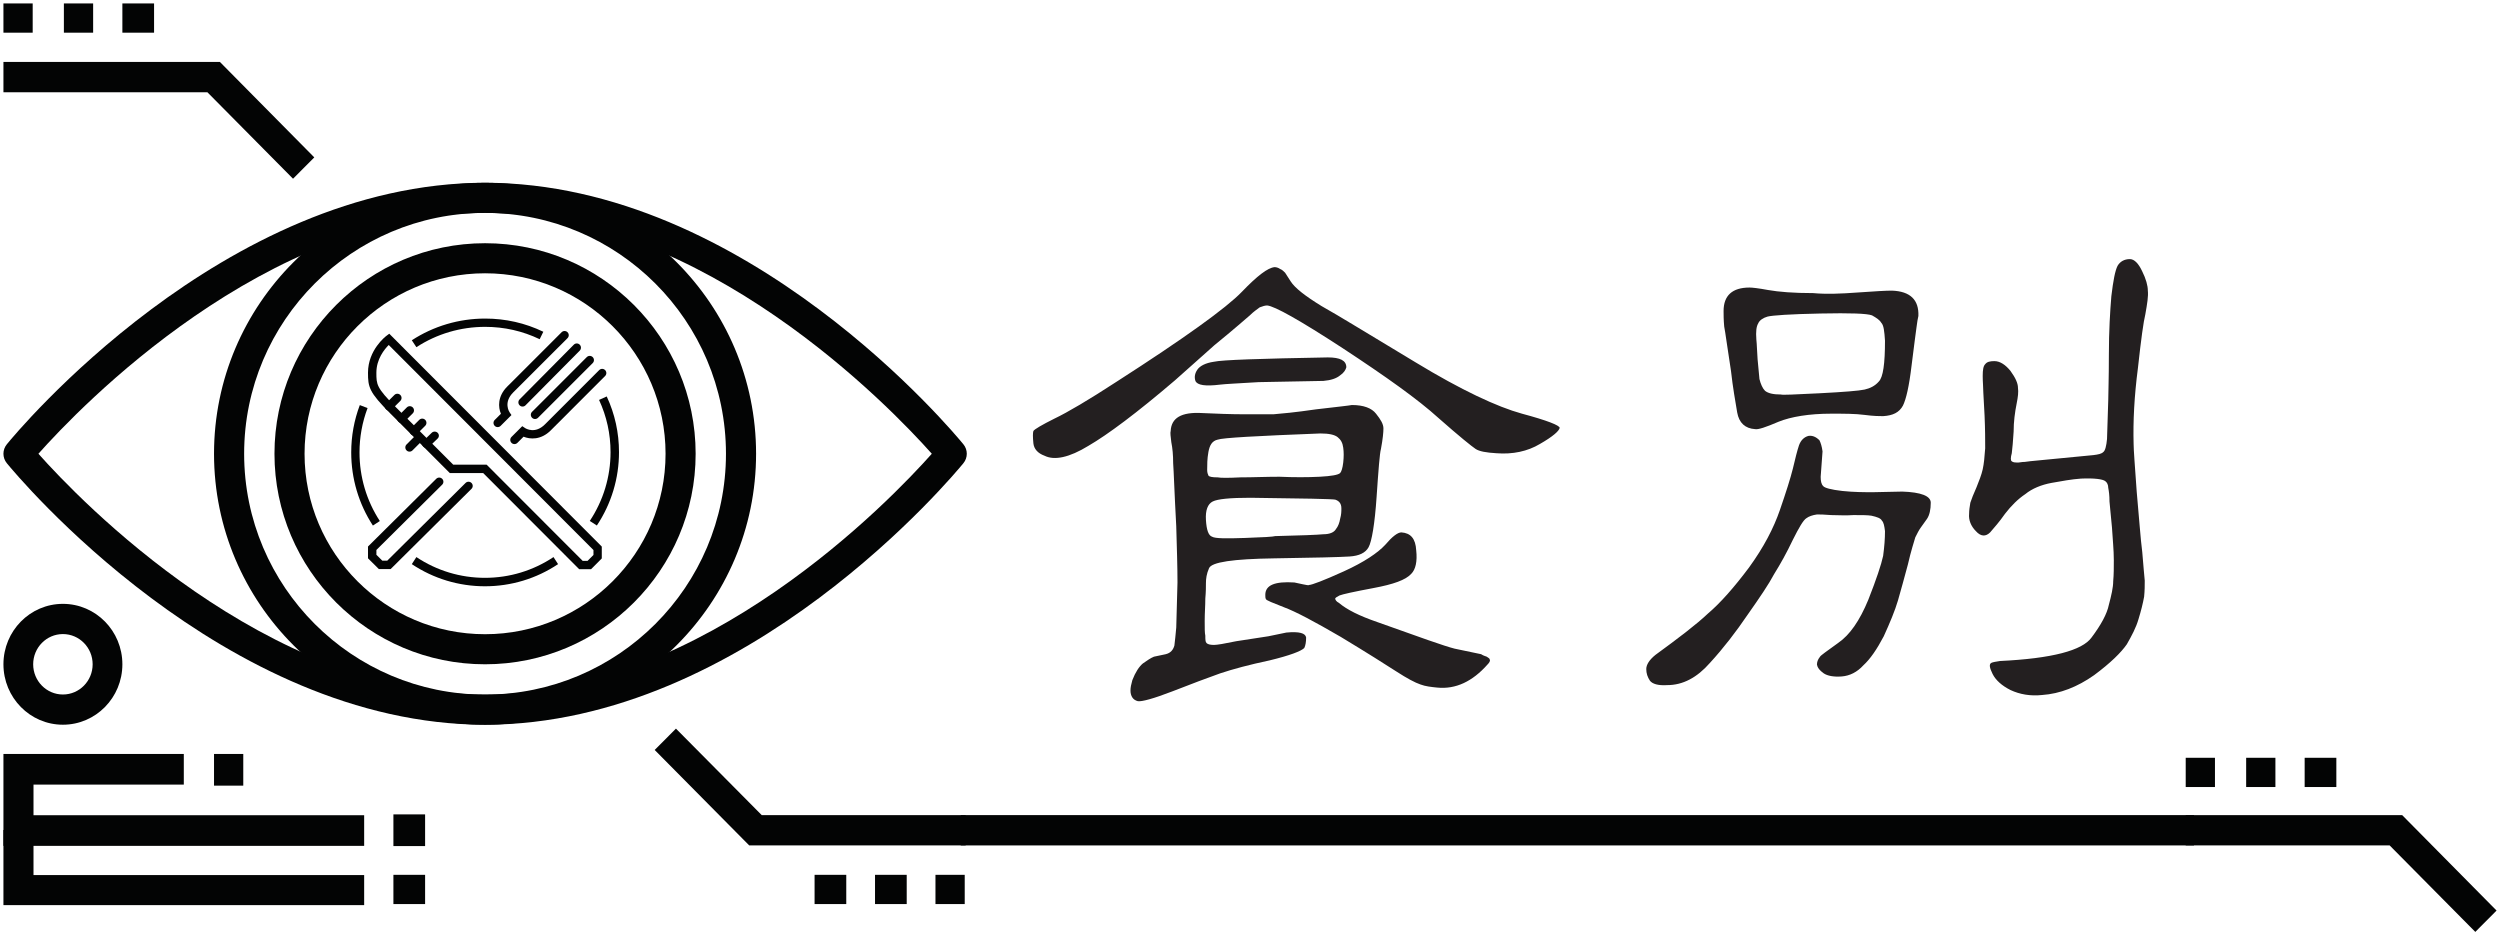 <svg xmlns="http://www.w3.org/2000/svg" xmlns:xlink="http://www.w3.org/1999/xlink" version="1.1" width="727" height="272" viewBox="0 0 727 272">
<defs>
<clipPath id="clip_0">
<path transform="matrix(1,0,0,-1,-4,276)" d="M0 0H735V280H0Z"/>
</clipPath>
<clipPath id="clip_1">
<path transform="matrix(1,0,0,-1,-4,276)" d="M0 280H735V0H0Z"/>
</clipPath>
<path id="font_2_7147" d="M.211 .455C.32 .525 .388 .574 .413 .6 .438 .626 .455 .639 .466 .64 .469 .64 .472 .639 .475 .637 .478 .636 .481 .633 .483 .631L.492 .617C.499 .606 .516 .593 .542 .577 .569 .562 .619 .531 .694 .486 .768 .441 .826 .414 .866 .403 .907 .392 .927 .384 .927 .38 .926 .375 .916 .366 .895 .354 .875 .342 .851 .337 .825 .339 .808 .34 .797 .342 .791 .346 .785 .35 .765 .366 .731 .396 .698 .426 .646 .463 .576 .509 .507 .554 .466 .577 .454 .578 .451 .578 .447 .577 .442 .575 .438 .572 .432 .568 .426 .562 .42 .557 .401 .54 .369 .514L.305 .457C.243 .404 .196 .369 .165 .351 .134 .332 .11 .327 .094 .335 .083 .339 .077 .346 .076 .355 .075 .365 .075 .372 .076 .375 .078 .378 .09 .385 .11 .395 .131 .405 .165 .425 .211 .455M.307 .221C.304 .276 .303 .31 .302 .323 .302 .336 .301 .347 .299 .357 .298 .366 .297 .372 .298 .375 .299 .396 .315 .406 .349 .404 .371 .403 .395 .402 .419 .402 .438 .402 .453 .402 .464 .402 .476 .403 .499 .405 .533 .41 .567 .414 .586 .416 .591 .417 .61 .417 .623 .412 .63 .403 .638 .393 .642 .386 .642 .379 .642 .373 .641 .362 .638 .346 .636 .339 .634 .313 .631 .269 .628 .224 .623 .196 .618 .187 .613 .178 .603 .173 .587 .172 .572 .171 .531 .17 .465 .169 .399 .168 .364 .163 .36 .153 .356 .144 .355 .136 .355 .129 .355 .123 .355 .115 .354 .104 .354 .092 .353 .081 .353 .068 .353 .056 .353 .048 .354 .044 .354 .038 .354 .034 .356 .032 .358 .03 .362 .029 .368 .029 .373 .029 .385 .031 .404 .035L.456 .043 .485 .049C.506 .051 .516 .048 .517 .041 .517 .034 .516 .028 .514 .024 .509 .019 .491 .012 .458 .004 .425-.003 .399-.01 .378-.017 .358-.024 .332-.034 .301-.046 .27-.058 .251-.063 .245-.062 .241-.061 .238-.059 .236-.056 .234-.053 .233-.049 .233-.045 .233-.04 .234-.035 .236-.028 .241-.015 .247-.006 .253-.001 .26 .004 .266 .008 .271 .01L.29 .014C.298 .016 .302 .021 .304 .028 .305 .036 .306 .046 .307 .057L.309 .13C.309 .155 .308 .186 .307 .221M.467 .205C.508 .206 .535 .207 .545 .208 .555 .208 .562 .211 .565 .216 .569 .221 .571 .227 .572 .233 .574 .24 .574 .245 .574 .25 .574 .258 .57 .262 .564 .264 .559 .265 .513 .266 .427 .267 .394 .267 .374 .265 .366 .261 .358 .257 .354 .247 .355 .231 .356 .215 .359 .206 .365 .204 .37 .201 .388 .201 .418 .202 .448 .203 .464 .204 .467 .205M.474 .301C.497 .3 .519 .3 .539 .301 .558 .302 .569 .304 .572 .307 .574 .309 .576 .315 .577 .324 .578 .333 .578 .341 .577 .348 .576 .356 .573 .361 .568 .365 .563 .369 .554 .371 .54 .371 .437 .367 .382 .364 .374 .361 .365 .359 .361 .352 .359 .341 .357 .33 .357 .32 .357 .312 .357 .308 .358 .305 .359 .303 .36 .301 .365 .3 .374 .3 .379 .299 .391 .299 .411 .3 .431 .3 .452 .301 .474 .301M.632 .066C.699 .042 .741 .027 .757 .023L.8 .014C.803 .012 .806 .011 .809 .01 .812 .008 .814 .007 .814 .005 .815 .003 .813 0 .81-.003 .786-.03 .759-.043 .729-.04 .719-.039 .71-.038 .702-.035 .693-.032 .68-.025 .663-.014 .646-.003 .616 .016 .573 .042 .53 .067 .5 .083 .481 .09 .463 .097 .453 .101 .452 .103 .451 .105 .451 .107 .451 .11 .451 .126 .467 .132 .498 .13 .502 .129 .507 .128 .512 .127 .517 .126 .521 .125 .522 .126 .526 .126 .545 .133 .578 .148 .611 .163 .633 .178 .645 .191 .656 .204 .665 .211 .671 .211 .686 .21 .694 .201 .695 .182 .697 .164 .694 .151 .687 .144 .678 .134 .658 .127 .626 .121 .594 .115 .576 .111 .571 .109 .567 .107 .564 .105 .564 .104 .564 .102 .566 .099 .57 .097 .583 .086 .603 .076 .632 .066M.378 .45C.354 .447 .341 .449 .338 .456 .336 .462 .337 .468 .341 .474 .345 .48 .354 .485 .368 .487 .381 .49 .442 .492 .552 .494 .572 .494 .582 .489 .582 .478 .581 .474 .578 .469 .572 .465 .566 .46 .557 .457 .545 .456L.44 .454C.407 .452 .386 .451 .378 .45Z"/>
<path id="font_2_1145" d="M.082 .013C.119 .04 .148 .062 .167 .08 .187 .097 .209 .122 .233 .154 .257 .187 .273 .218 .283 .247 .293 .276 .3 .298 .304 .314 .308 .331 .311 .343 .314 .352 .317 .36 .322 .365 .329 .367 .335 .368 .341 .366 .347 .36 .349 .356 .351 .35 .352 .342L.349 .301C.349 .294 .35 .289 .353 .286 .355 .283 .366 .28 .384 .278 .403 .276 .419 .276 .434 .276L.481 .277C.511 .276 .527 .27 .527 .259 .527 .248 .525 .239 .521 .233L.511 .219C.508 .215 .505 .209 .502 .203 .5 .196 .495 .181 .49 .159 .484 .137 .479 .118 .474 .101 .469 .084 .461 .065 .451 .043 .44 .022 .429 .006 .418-.004 .408-.015 .396-.021 .383-.022 .37-.023 .36-.021 .354-.017 .347-.012 .344-.008 .343-.003 .343 .001 .344 .005 .348 .01 .349 .012 .359 .019 .377 .032 .396 .045 .412 .068 .426 .102 .439 .135 .447 .159 .45 .173 .452 .188 .453 .201 .453 .213 .452 .221 .451 .227 .448 .23 .446 .234 .44 .236 .431 .238 .425 .239 .415 .239 .402 .239 .389 .238 .377 .239 .366 .239 .355 .24 .347 .24 .343 .24 .336 .239 .33 .237 .326 .234 .321 .231 .314 .219 .304 .199 .294 .178 .284 .16 .274 .144 .265 .127 .25 .105 .231 .078 .212 .05 .192 .024 .17 0 .149-.024 .126-.036 .101-.036 .086-.037 .077-.034 .073-.029 .069-.023 .067-.017 .067-.01 .067-.003 .072 .005 .082 .013M.204 .472C.198 .51 .195 .534 .193 .544 .192 .555 .192 .563 .192 .569 .192 .594 .206 .607 .234 .607 .238 .607 .248 .606 .264 .603 .281 .6 .305 .598 .337 .598 .358 .596 .382 .597 .409 .599 .437 .601 .455 .602 .464 .602 .494 .601 .508 .587 .507 .561 .506 .557 .505 .551 .504 .543 .503 .535 .5 .514 .496 .481 .492 .447 .487 .426 .482 .416 .476 .405 .466 .4 .45 .399 .445 .399 .435 .399 .42 .401 .405 .403 .387 .403 .366 .403 .33 .403 .301 .398 .281 .39 .26 .381 .248 .377 .243 .378 .227 .379 .217 .388 .214 .405 .211 .423 .207 .445 .204 .472M.349 .565C.299 .564 .271 .562 .263 .56 .256 .558 .25 .554 .248 .549 .245 .544 .244 .536 .245 .523 .246 .514 .246 .504 .247 .491 .248 .479 .249 .468 .25 .459 .252 .451 .255 .444 .259 .44 .264 .436 .272 .434 .285 .434 .286 .433 .307 .434 .347 .436 .386 .438 .411 .44 .42 .442 .429 .444 .437 .448 .443 .455 .45 .462 .453 .484 .453 .521 .452 .536 .451 .546 .447 .55 .444 .555 .439 .558 .432 .562 .424 .565 .397 .566 .349 .565M.79 .336C.798 .337 .803 .338 .806 .341 .809 .343 .811 .351 .812 .362L.814 .425C.814 .435 .815 .459 .815 .498 .815 .537 .817 .569 .819 .593 .822 .618 .825 .634 .829 .642 .833 .649 .84 .653 .849 .653 .856 .653 .863 .646 .869 .633 .875 .621 .878 .61 .878 .602 .879 .593 .877 .581 .874 .564 .871 .552 .867 .523 .862 .477 .856 .431 .854 .39 .855 .354 .855 .345 .857 .319 .86 .277 .864 .234 .866 .202 .869 .179 .871 .157 .872 .141 .873 .133 .873 .125 .873 .117 .872 .107 .87 .096 .867 .084 .863 .071 .859 .057 .852 .044 .844 .03 .835 .017 .818 0 .791-.02 .764-.039 .736-.05 .707-.052 .688-.054 .671-.051 .656-.044 .642-.037 .632-.028 .627-.018 .622-.008 .621-.002 .625 0 .627 .001 .632 .002 .639 .003 .723 .007 .772 .02 .787 .041 .802 .061 .812 .079 .815 .094 .819 .109 .822 .122 .822 .132 .823 .143 .823 .154 .823 .166 .823 .183 .821 .201 .82 .219 .818 .238 .817 .252 .816 .261 .816 .271 .815 .278 .814 .283 .814 .288 .812 .292 .809 .294 .805 .297 .792 .299 .77 .298 .755 .297 .739 .294 .722 .291 .706 .288 .691 .282 .68 .273 .668 .265 .657 .254 .647 .241 .638 .228 .629 .218 .623 .211 .616 .204 .608 .204 .6 .213 .592 .221 .588 .231 .589 .241 .589 .247 .59 .253 .591 .259 .593 .265 .596 .273 .601 .284 .605 .294 .609 .304 .611 .313 .613 .322 .614 .333 .615 .347 .615 .36 .615 .378 .614 .4L.612 .437C.612 .445 .611 .454 .611 .464 .611 .474 .612 .48 .615 .483 .618 .487 .623 .488 .63 .488 .639 .488 .648 .482 .656 .472 .664 .461 .668 .452 .668 .445 .669 .438 .668 .43 .666 .42 .663 .405 .661 .39 .661 .374 .66 .358 .659 .347 .658 .339 .656 .332 .656 .327 .658 .326 .66 .324 .664 .324 .669 .324 .671 .324 .674 .325 .679 .325 .683 .326 .72 .329 .79 .336Z"/>
</defs>
<g clip-path="url(#clip_0)">
<g id="layer_1" data-name="Layer 1">
<g clip-path="url(#clip_1)">
<path transform="matrix(1,0,0,-1,11.172,131.951)" d="M0 0C11.835-13.308 66.07-70.042 129.9-70.042 193.799-70.042 247.964-13.308 259.799 0 247.964 13.308 193.729 70.042 129.9 70.042 66 70.042 11.835 13.308 0 0M129.9-78.797C53.781-78.797-6.618-5.883-9.174-2.767-10.504-1.156-10.504 1.156-9.174 2.767-6.653 5.884 53.746 78.798 129.9 78.798 206.054 78.798 266.416 5.884 268.972 2.767 270.303 1.156 270.303-1.156 268.972-2.767 266.416-5.883 206.019-78.797 129.9-78.797" fill="#030404" fill-rule="evenodd"/>
<path transform="matrix(1,0,0,-1,141.054,61.909)" d="M0 0C-38.637 0-70.058-31.414-70.058-70.042-70.058-108.67-38.637-140.084 0-140.084 38.637-140.084 70.058-108.67 70.058-70.042 70.058-31.414 38.637 0 0 0M0-148.839C-43.471-148.839-78.816-113.503-78.816-70.042-78.816-26.581-43.471 8.755 0 8.755 43.471 8.755 78.815-26.581 78.815-70.042 78.815-113.503 43.436-148.839 0-148.839" fill="#030404" fill-rule="evenodd"/>
<path transform="matrix(1,0,0,-1,141.054,79.473)" d="M0 0C-28.94 0-52.49-23.545-52.49-52.478-52.49-81.41-28.94-104.955 0-104.955 28.939-104.955 52.49-81.41 52.49-52.478 52.49-23.545 28.939 0 0 0M0-113.701C-33.769-113.701-61.238-86.238-61.238-52.478-61.238-18.717-33.769 8.746 0 8.746 33.768 8.746 61.238-18.717 61.238-52.478 61.238-86.238 33.768-113.701 0-113.701" fill="#030404" fill-rule="evenodd"/>
<path transform="matrix(1,0,0,-1,85.212,51.975)" d="M0 0-24.904 25.149H-84.212V33.968H-21.271L6.183 6.208Z" fill="#030404" fill-rule="evenodd"/>
<path transform="matrix(1,0,0,-1,-4,276)" d="M5 275H13.506V266.496H5Z" fill="#030404" fill-rule="evenodd"/>
<path transform="matrix(1,0,0,-1,-4,276)" d="M22.578 275H31.084V266.496H22.578Z" fill="#030404" fill-rule="evenodd"/>
<path transform="matrix(1,0,0,-1,-4,276)" d="M39.588 275H48.803V266.496H39.588Z" fill="#030404" fill-rule="evenodd"/>
<path transform="matrix(1,0,0,-1,280.813,245.85)" d="M0 0H-62.941L-90.429 27.76-84.247 33.968-59.308 8.818H0Z" fill="#030404" fill-rule="evenodd"/>
<path transform="matrix(1,0,0,-1,-4,276)" d="M276.034 21.601H284.54V13.097H276.034Z" fill="#030404" fill-rule="evenodd"/>
<path transform="matrix(1,0,0,-1,-4,276)" d="M258.457 21.601H267.672V13.097H258.457Z" fill="#030404" fill-rule="evenodd"/>
<path transform="matrix(1,0,0,-1,-4,276)" d="M240.879 21.601H250.094V13.097H240.879Z" fill="#030404" fill-rule="evenodd"/>
<path transform="matrix(1,0,0,-1,105.898,245.977)" d="M0 0H-104.898V26.725H-52.449V17.817H-96.156V8.909H0Z" fill="#030404" fill-rule="evenodd"/>
<path transform="matrix(1,0,0,-1,105.898,263.209)" d="M0 0H-104.898V21.849H-96.156V8.739H0Z" fill="#030404" fill-rule="evenodd"/>
<path transform="matrix(1,0,0,-1,18.294,184.388)" d="M0 0C-4.773 0-8.647-3.936-8.647-8.787-8.647-13.637-4.773-17.574 0-17.574 4.773-17.574 8.647-13.637 8.647-8.787 8.647-3.936 4.773 0 0 0M0-26.36C-9.546-26.36-17.294-18.487-17.294-8.787-17.294 .914-9.546 8.787 0 8.787 9.547 8.787 17.294 .914 17.294-8.787 17.294-18.487 9.547-26.36 0-26.36" fill="#030404" fill-rule="evenodd"/>
<path transform="matrix(1,0,0,-1,-4,276)" d="M66.238 56.748H74.744V47.535H66.238Z" fill="#030404" fill-rule="evenodd"/>
<path transform="matrix(1,0,0,-1,-4,276)" d="M118.404 21.601H127.619V13.097H118.404Z" fill="#030404" fill-rule="evenodd"/>
<path transform="matrix(1,0,0,-1,-4,276)" d="M118.404 39.175H127.619V29.962H118.404Z" fill="#030404" fill-rule="evenodd"/>
<path transform="matrix(1,0,0,-1,719.817,271)" d="M0 0-24.904 25.149H-84.212V33.968H-21.271L6.183 6.208Z" fill="#030404" fill-rule="evenodd"/>
<path transform="matrix(1,0,0,-1,-4,276)" d="M639.605 55.637H648.111V47.133H639.605Z" fill="#030404" fill-rule="evenodd"/>
<path transform="matrix(1,0,0,-1,-4,276)" d="M657.183 55.637H665.689V47.133H657.183Z" fill="#030404" fill-rule="evenodd"/>
<path transform="matrix(1,0,0,-1,-4,276)" d="M674.194 55.637H683.409V47.133H674.194Z" fill="#030404" fill-rule="evenodd"/>
<path transform="matrix(1,0,0,-1,-4,276)" d="M642.008 30.15H283.386V38.968H642.008Z" fill="#030404" fill-rule="evenodd"/>
<path transform="matrix(1,0,0,-1,144.722,124.201)" d="M0 0C-.311 0-.622 .117-.856 .359-1.332 .836-1.332 1.603-.856 2.079L.943 3.877C.165 5.733-.107 8.901 2.791 11.797L18.593 27.587C19.07 28.064 19.838 28.064 20.315 27.587 20.791 27.111 20.791 26.344 20.315 25.867L4.512 10.077C1.605 7.171 3.374 4.441 3.452 4.324L4.007 3.498 .875 .369C.622 .117 .311 0 0 0" fill="#030404" fill-rule="evenodd"/>
<path transform="matrix(1,0,0,-1,113.609,165.477)" d="M0 0H-3.449L-6.596 3.123V6.546L13.251 26.243C13.728 26.717 14.498 26.717 14.975 26.243 15.452 25.769 15.452 25.005 14.975 24.532L-4.151 5.55V4.139L-2.426 2.427H-1.004L21.776 25.034C22.253 25.508 23.023 25.508 23.5 25.034 23.978 24.561 23.978 23.797 23.5 23.323Z" fill="#030404" fill-rule="evenodd"/>
<path transform="matrix(1,0,0,-1,149.598,129.139)" d="M0 0C-.311 0-.622 .117-.855 .36-1.332 .836-1.332 1.604-.855 2.081L2.274 5.211 3.101 4.657C3.382 4.472 6.036 2.907 8.854 5.717L24.649 21.516C25.125 21.992 25.893 21.992 26.369 21.516 26.845 21.039 26.845 20.271 26.369 19.795L10.575 3.996C7.688 1.108 4.51 1.381 2.653 2.149L.855 .35C.622 .117 .311 0 0 0" fill="#030404" fill-rule="evenodd"/>
<path transform="matrix(1,0,0,-1,151.956,118.23)" d="M0 0C-.31 0-.621 .117-.854 .362-1.329 .842-1.329 1.615-.854 2.094L14.91 17.996C15.386 18.476 16.152 18.476 16.627 17.996 17.103 17.517 17.103 16.744 16.627 16.264L.863 .362C.621 .117 .31 0 0 0" fill="#030404" fill-rule="evenodd"/>
<path transform="matrix(1,0,0,-1,155.585,121.848)" d="M0 0C-.313 0-.626 .117-.861 .362-1.341 .842-1.341 1.615-.861 2.094L15.044 17.996C15.524 18.476 16.297 18.476 16.777 17.996 17.257 17.517 17.257 16.744 16.777 16.264L.871 .362C.626 .117 .313 0 0 0" fill="#030404" fill-rule="evenodd"/>
<path transform="matrix(1,0,0,-1,169.443,163.1)" d="M0 0H1.418L3.137 1.722V3.142L-56.399 62.778C-57.652 61.533-59.992 58.673-59.992 54.723-59.992 51.289-59.992 50.365-54.282 44.635L-37.645 27.97H-27.932ZM2.428-2.432H-1.01L-28.933 25.537H-38.645L-56.001 42.922C-62.148 49.081-62.43 50.559-62.43 54.723-62.43 61.338-57.302 65.259-57.088 65.424L-56.244 66.057 5.555 4.154V.71Z" fill="#030404" fill-rule="evenodd"/>
<path transform="matrix(1,0,0,-1,119.084,131.336)" d="M0 0C-.312 0-.624 .117-.858 .361-1.336 .839-1.336 1.609-.858 2.087L1.58 4.524C2.058 5.002 2.828 5.002 3.306 4.524 3.784 4.047 3.784 3.276 3.306 2.799L.868 .361C.624 .117 .312 0 0 0" fill="#030404" fill-rule="evenodd"/>
<path transform="matrix(1,0,0,-1,123.961,130.235)" d="M0 0C-.312 0-.624 .113-.858 .349-1.336 .812-1.336 1.557-.858 2.019L1.58 4.379C2.058 4.841 2.828 4.841 3.306 4.379 3.784 3.916 3.784 3.171 3.306 2.708L.868 .349C.624 .113 .312 0 0 0" fill="#030404" fill-rule="evenodd"/>
<path transform="matrix(1,0,0,-1,120.343,126.618)" d="M0 0C-.312 0-.624 .117-.858 .361-1.336 .839-1.336 1.609-.858 2.087L1.58 4.524C2.058 5.002 2.828 5.002 3.306 4.524 3.784 4.047 3.784 3.276 3.306 2.799L.868 .361C.624 .117 .312 0 0 0" fill="#030404" fill-rule="evenodd"/>
<path transform="matrix(1,0,0,-1,116.725,123.001)" d="M0 0C-.312 0-.624 .117-.858 .361-1.336 .839-1.336 1.609-.858 2.087L1.58 4.524C2.058 5.002 2.828 5.002 3.306 4.524 3.784 4.047 3.784 3.276 3.306 2.799L.868 .361C.624 .117 .312 0 0 0" fill="#030404" fill-rule="evenodd"/>
<path transform="matrix(1,0,0,-1,113.107,119.383)" d="M0 0C-.312 0-.624 .117-.858 .361-1.336 .839-1.336 1.609-.858 2.087L1.58 4.524C2.058 5.002 2.828 5.002 3.306 4.524 3.784 4.047 3.784 3.276 3.306 2.799L.868 .361C.624 .117 .312 0 0 0" fill="#030404" fill-rule="evenodd"/>
<path transform="matrix(1,0,0,-1,108.438,152.835)" d="M0 0C-4.124 6.323-6.302 13.675-6.302 21.269-6.302 26.012-5.463 30.638-3.806 35.031L-1.551 34.168C-3.103 30.046-3.893 25.701-3.893 21.259-3.893 14.141-1.85 7.245 2.014 1.319Z" fill="#030404" fill-rule="evenodd"/>
<path transform="matrix(1,0,0,-1,141.026,170.49)" d="M0 0C-7.591 0-14.949 2.221-21.27 6.439L-19.942 8.493C-14.019 4.541-7.126 2.457 0 2.457 7.116 2.457 14.009 4.541 19.932 8.493L21.261 6.439C14.949 2.221 7.591 0 0 0" fill="#030404" fill-rule="evenodd"/>
<path transform="matrix(1,0,0,-1,173.565,152.82)" d="M0 0-2.055 1.333C1.888 7.275 3.982 14.191 3.982 21.33 3.982 26.63 2.861 31.746 .639 36.522L2.871 37.533C5.24 32.437 6.44 26.98 6.44 21.33 6.44 13.724 4.218 6.342 0 0" fill="#030404" fill-rule="evenodd"/>
<path transform="matrix(1,0,0,-1,121.087,100.963)" d="M0 0-1.332 2.013C5.006 6.136 12.375 8.323 19.996 8.323 25.926 8.323 31.622 7.032 36.911 4.489L35.851 2.322C30.884 4.701 25.547 5.915 19.996 5.915 12.851 5.915 5.93 3.873 0 0" fill="#030404" fill-rule="evenodd"/>
</g>
<use data-text="&#x98df;" xlink:href="#font_2_7147" transform="matrix(179.846,0,0,-179.804,286.84,192.758)" fill="#231f20"/>
<use data-text="&#x522b;" xlink:href="#font_2_1145" transform="matrix(179.846,0,0,-179.804,466.686,192.758)" fill="#231f20"/>
</g>
</g>
</svg>
